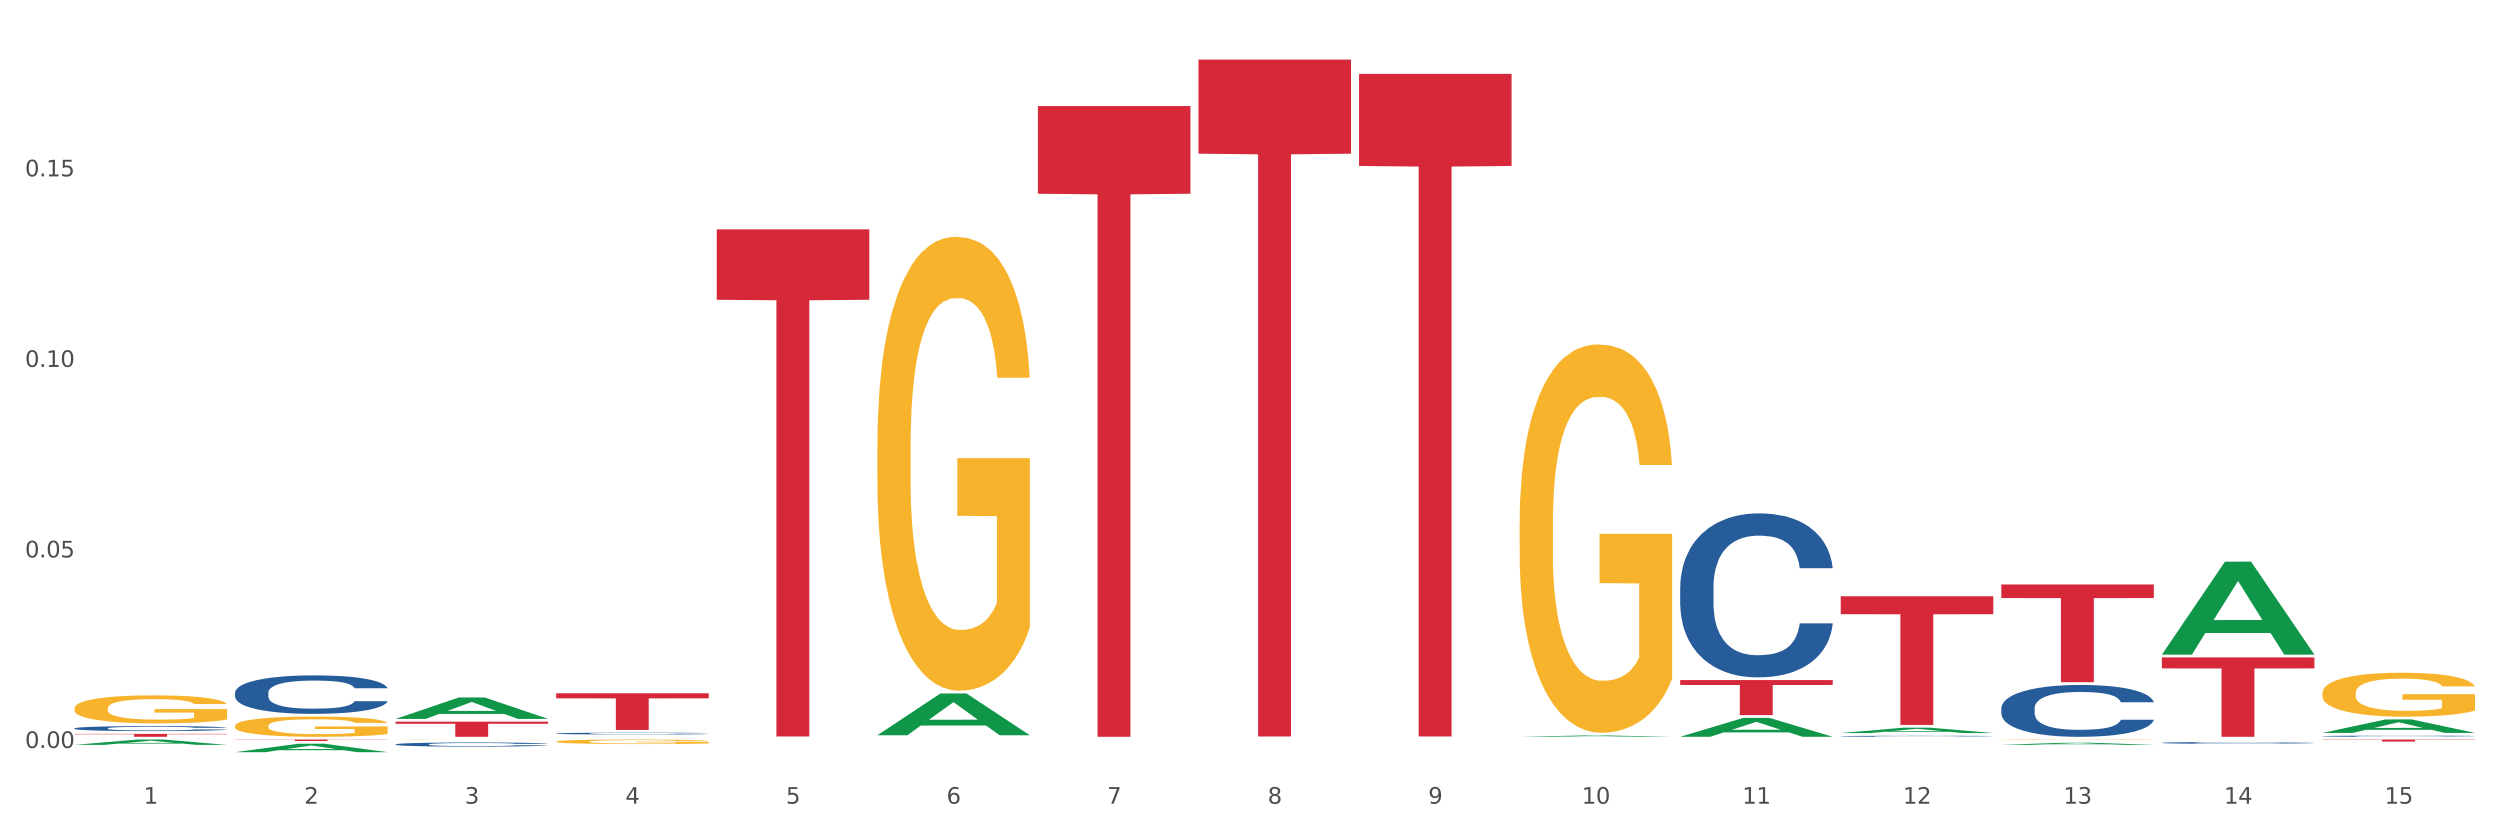 <?xml version="1.0" encoding="utf-8" standalone="no"?>
<!DOCTYPE svg PUBLIC "-//W3C//DTD SVG 1.1//EN"
  "http://www.w3.org/Graphics/SVG/1.1/DTD/svg11.dtd">
<svg xmlns:xlink="http://www.w3.org/1999/xlink" width="1080pt" height="360pt" viewBox="0 0 1080 360" xmlns="http://www.w3.org/2000/svg" version="1.1">
 <rect x="0" y="0" width="1080" height="360" fill="#333333" stroke="none"/>
 <defs>
  <style type="text/css">*{stroke-linejoin: round; stroke-linecap: butt}</style>
 </defs>
 <g id="figure_1">
  <g id="patch_1">
   <path d="M 0 360 
L 1080 360 
L 1080 0 
L 0 0 
z
" style="fill: #ffffff; stroke: #ffffff; stroke-linejoin: miter"/>
  </g>
  <g id="axes_1">
   <g id="matplotlib.axis_1">
    <g id="xtick_1">
     <g id="text_1">
      <!-- 1 -->
      <g style="fill: #4d4d4d" transform="translate(62.07 347.204) scale(0.096 -0.096)">
       <defs>
        <path id="DejaVuSans-31" d="M 794 531 
L 1825 531 
L 1825 4091 
L 703 3866 
L 703 4441 
L 1819 4666 
L 2450 4666 
L 2450 531 
L 3481 531 
L 3481 0 
L 794 0 
L 794 531 
z
" transform="scale(0.016)"/>
       </defs>
       <use xlink:href="#DejaVuSans-31"/>
      </g>
     </g>
    </g>
    <g id="xtick_2">
     <g id="text_2">
      <!-- 2 -->
      <g style="fill: #4d4d4d" transform="translate(131.436 347.204) scale(0.096 -0.096)">
       <defs>
        <path id="DejaVuSans-32" d="M 1228 531 
L 3431 531 
L 3431 0 
L 469 0 
L 469 531 
Q 828 903 1448 1529 
Q 2069 2156 2228 2338 
Q 2531 2678 2651 2914 
Q 2772 3150 2772 3378 
Q 2772 3750 2511 3984 
Q 2250 4219 1831 4219 
Q 1534 4219 1204 4116 
Q 875 4013 500 3803 
L 500 4441 
Q 881 4594 1212 4672 
Q 1544 4750 1819 4750 
Q 2544 4750 2975 4387 
Q 3406 4025 3406 3419 
Q 3406 3131 3298 2873 
Q 3191 2616 2906 2266 
Q 2828 2175 2409 1742 
Q 1991 1309 1228 531 
z
" transform="scale(0.016)"/>
       </defs>
       <use xlink:href="#DejaVuSans-32"/>
      </g>
     </g>
    </g>
    <g id="xtick_3">
     <g id="text_3">
      <!-- 3 -->
      <g style="fill: #4d4d4d" transform="translate(200.802 347.204) scale(0.096 -0.096)">
       <defs>
        <path id="DejaVuSans-33" d="M 2597 2516 
Q 3050 2419 3304 2112 
Q 3559 1806 3559 1356 
Q 3559 666 3084 287 
Q 2609 -91 1734 -91 
Q 1441 -91 1130 -33 
Q 819 25 488 141 
L 488 750 
Q 750 597 1062 519 
Q 1375 441 1716 441 
Q 2309 441 2620 675 
Q 2931 909 2931 1356 
Q 2931 1769 2642 2001 
Q 2353 2234 1838 2234 
L 1294 2234 
L 1294 2753 
L 1863 2753 
Q 2328 2753 2575 2939 
Q 2822 3125 2822 3475 
Q 2822 3834 2567 4026 
Q 2313 4219 1838 4219 
Q 1578 4219 1281 4162 
Q 984 4106 628 3988 
L 628 4550 
Q 988 4650 1302 4700 
Q 1616 4750 1894 4750 
Q 2613 4750 3031 4423 
Q 3450 4097 3450 3541 
Q 3450 3153 3228 2886 
Q 3006 2619 2597 2516 
z
" transform="scale(0.016)"/>
       </defs>
       <use xlink:href="#DejaVuSans-33"/>
      </g>
     </g>
    </g>
    <g id="xtick_4">
     <g id="text_4">
      <!-- 4 -->
      <g style="fill: #4d4d4d" transform="translate(270.169 347.204) scale(0.096 -0.096)">
       <defs>
        <path id="DejaVuSans-34" d="M 2419 4116 
L 825 1625 
L 2419 1625 
L 2419 4116 
z
M 2253 4666 
L 3047 4666 
L 3047 1625 
L 3713 1625 
L 3713 1100 
L 3047 1100 
L 3047 0 
L 2419 0 
L 2419 1100 
L 313 1100 
L 313 1709 
L 2253 4666 
z
" transform="scale(0.016)"/>
       </defs>
       <use xlink:href="#DejaVuSans-34"/>
      </g>
     </g>
    </g>
    <g id="xtick_5">
     <g id="text_5">
      <!-- 5 -->
      <g style="fill: #4d4d4d" transform="translate(339.535 347.204) scale(0.096 -0.096)">
       <defs>
        <path id="DejaVuSans-35" d="M 691 4666 
L 3169 4666 
L 3169 4134 
L 1269 4134 
L 1269 2991 
Q 1406 3038 1543 3061 
Q 1681 3084 1819 3084 
Q 2600 3084 3056 2656 
Q 3513 2228 3513 1497 
Q 3513 744 3044 326 
Q 2575 -91 1722 -91 
Q 1428 -91 1123 -41 
Q 819 9 494 109 
L 494 744 
Q 775 591 1075 516 
Q 1375 441 1709 441 
Q 2250 441 2565 725 
Q 2881 1009 2881 1497 
Q 2881 1984 2565 2268 
Q 2250 2553 1709 2553 
Q 1456 2553 1204 2497 
Q 953 2441 691 2322 
L 691 4666 
z
" transform="scale(0.016)"/>
       </defs>
       <use xlink:href="#DejaVuSans-35"/>
      </g>
     </g>
    </g>
    <g id="xtick_6">
     <g id="text_6">
      <!-- 6 -->
      <g style="fill: #4d4d4d" transform="translate(408.901 347.204) scale(0.096 -0.096)">
       <defs>
        <path id="DejaVuSans-36" d="M 2113 2584 
Q 1688 2584 1439 2293 
Q 1191 2003 1191 1497 
Q 1191 994 1439 701 
Q 1688 409 2113 409 
Q 2538 409 2786 701 
Q 3034 994 3034 1497 
Q 3034 2003 2786 2293 
Q 2538 2584 2113 2584 
z
M 3366 4563 
L 3366 3988 
Q 3128 4100 2886 4159 
Q 2644 4219 2406 4219 
Q 1781 4219 1451 3797 
Q 1122 3375 1075 2522 
Q 1259 2794 1537 2939 
Q 1816 3084 2150 3084 
Q 2853 3084 3261 2657 
Q 3669 2231 3669 1497 
Q 3669 778 3244 343 
Q 2819 -91 2113 -91 
Q 1303 -91 875 529 
Q 447 1150 447 2328 
Q 447 3434 972 4092 
Q 1497 4750 2381 4750 
Q 2619 4750 2861 4703 
Q 3103 4656 3366 4563 
z
" transform="scale(0.016)"/>
       </defs>
       <use xlink:href="#DejaVuSans-36"/>
      </g>
     </g>
    </g>
    <g id="xtick_7">
     <g id="text_7">
      <!-- 7 -->
      <g style="fill: #4d4d4d" transform="translate(478.267 347.204) scale(0.096 -0.096)">
       <defs>
        <path id="DejaVuSans-37" d="M 525 4666 
L 3525 4666 
L 3525 4397 
L 1831 0 
L 1172 0 
L 2766 4134 
L 525 4134 
L 525 4666 
z
" transform="scale(0.016)"/>
       </defs>
       <use xlink:href="#DejaVuSans-37"/>
      </g>
     </g>
    </g>
    <g id="xtick_8">
     <g id="text_8">
      <!-- 8 -->
      <g style="fill: #4d4d4d" transform="translate(547.634 347.204) scale(0.096 -0.096)">
       <defs>
        <path id="DejaVuSans-38" d="M 2034 2216 
Q 1584 2216 1326 1975 
Q 1069 1734 1069 1313 
Q 1069 891 1326 650 
Q 1584 409 2034 409 
Q 2484 409 2743 651 
Q 3003 894 3003 1313 
Q 3003 1734 2745 1975 
Q 2488 2216 2034 2216 
z
M 1403 2484 
Q 997 2584 770 2862 
Q 544 3141 544 3541 
Q 544 4100 942 4425 
Q 1341 4750 2034 4750 
Q 2731 4750 3128 4425 
Q 3525 4100 3525 3541 
Q 3525 3141 3298 2862 
Q 3072 2584 2669 2484 
Q 3125 2378 3379 2068 
Q 3634 1759 3634 1313 
Q 3634 634 3220 271 
Q 2806 -91 2034 -91 
Q 1263 -91 848 271 
Q 434 634 434 1313 
Q 434 1759 690 2068 
Q 947 2378 1403 2484 
z
M 1172 3481 
Q 1172 3119 1398 2916 
Q 1625 2713 2034 2713 
Q 2441 2713 2670 2916 
Q 2900 3119 2900 3481 
Q 2900 3844 2670 4047 
Q 2441 4250 2034 4250 
Q 1625 4250 1398 4047 
Q 1172 3844 1172 3481 
z
" transform="scale(0.016)"/>
       </defs>
       <use xlink:href="#DejaVuSans-38"/>
      </g>
     </g>
    </g>
    <g id="xtick_9">
     <g id="text_9">
      <!-- 9 -->
      <g style="fill: #4d4d4d" transform="translate(617 347.204) scale(0.096 -0.096)">
       <defs>
        <path id="DejaVuSans-39" d="M 703 97 
L 703 672 
Q 941 559 1184 500 
Q 1428 441 1663 441 
Q 2288 441 2617 861 
Q 2947 1281 2994 2138 
Q 2813 1869 2534 1725 
Q 2256 1581 1919 1581 
Q 1219 1581 811 2004 
Q 403 2428 403 3163 
Q 403 3881 828 4315 
Q 1253 4750 1959 4750 
Q 2769 4750 3195 4129 
Q 3622 3509 3622 2328 
Q 3622 1225 3098 567 
Q 2575 -91 1691 -91 
Q 1453 -91 1209 -44 
Q 966 3 703 97 
z
M 1959 2075 
Q 2384 2075 2632 2365 
Q 2881 2656 2881 3163 
Q 2881 3666 2632 3958 
Q 2384 4250 1959 4250 
Q 1534 4250 1286 3958 
Q 1038 3666 1038 3163 
Q 1038 2656 1286 2365 
Q 1534 2075 1959 2075 
z
" transform="scale(0.016)"/>
       </defs>
       <use xlink:href="#DejaVuSans-39"/>
      </g>
     </g>
    </g>
    <g id="xtick_10">
     <g id="text_10">
      <!-- 10 -->
      <g style="fill: #4d4d4d" transform="translate(683.312 347.204) scale(0.096 -0.096)">
       <defs>
        <path id="DejaVuSans-30" d="M 2034 4250 
Q 1547 4250 1301 3770 
Q 1056 3291 1056 2328 
Q 1056 1369 1301 889 
Q 1547 409 2034 409 
Q 2525 409 2770 889 
Q 3016 1369 3016 2328 
Q 3016 3291 2770 3770 
Q 2525 4250 2034 4250 
z
M 2034 4750 
Q 2819 4750 3233 4129 
Q 3647 3509 3647 2328 
Q 3647 1150 3233 529 
Q 2819 -91 2034 -91 
Q 1250 -91 836 529 
Q 422 1150 422 2328 
Q 422 3509 836 4129 
Q 1250 4750 2034 4750 
z
" transform="scale(0.016)"/>
       </defs>
       <use xlink:href="#DejaVuSans-31"/>
       <use xlink:href="#DejaVuSans-30" transform="translate(63.623 0)"/>
      </g>
     </g>
    </g>
    <g id="xtick_11">
     <g id="text_11">
      <!-- 11 -->
      <g style="fill: #4d4d4d" transform="translate(752.678 347.204) scale(0.096 -0.096)">
       <use xlink:href="#DejaVuSans-31"/>
       <use xlink:href="#DejaVuSans-31" transform="translate(63.623 0)"/>
      </g>
     </g>
    </g>
    <g id="xtick_12">
     <g id="text_12">
      <!-- 12 -->
      <g style="fill: #4d4d4d" transform="translate(822.044 347.204) scale(0.096 -0.096)">
       <use xlink:href="#DejaVuSans-31"/>
       <use xlink:href="#DejaVuSans-32" transform="translate(63.623 0)"/>
      </g>
     </g>
    </g>
    <g id="xtick_13">
     <g id="text_13">
      <!-- 13 -->
      <g style="fill: #4d4d4d" transform="translate(891.411 347.204) scale(0.096 -0.096)">
       <use xlink:href="#DejaVuSans-31"/>
       <use xlink:href="#DejaVuSans-33" transform="translate(63.623 0)"/>
      </g>
     </g>
    </g>
    <g id="xtick_14">
     <g id="text_14">
      <!-- 14 -->
      <g style="fill: #4d4d4d" transform="translate(960.777 347.204) scale(0.096 -0.096)">
       <use xlink:href="#DejaVuSans-31"/>
       <use xlink:href="#DejaVuSans-34" transform="translate(63.623 0)"/>
      </g>
     </g>
    </g>
    <g id="xtick_15">
     <g id="text_15">
      <!-- 15 -->
      <g style="fill: #4d4d4d" transform="translate(1030.143 347.204) scale(0.096 -0.096)">
       <use xlink:href="#DejaVuSans-31"/>
       <use xlink:href="#DejaVuSans-35" transform="translate(63.623 0)"/>
      </g>
     </g>
    </g>
    <g id="xtick_16"/>
    <g id="xtick_17"/>
    <g id="xtick_18"/>
    <g id="xtick_19"/>
    <g id="xtick_20"/>
    <g id="xtick_21"/>
    <g id="xtick_22"/>
    <g id="xtick_23"/>
    <g id="xtick_24"/>
    <g id="xtick_25"/>
    <g id="xtick_26"/>
    <g id="xtick_27"/>
    <g id="xtick_28"/>
    <g id="xtick_29"/>
   </g>
   <g id="matplotlib.axis_2">
    <g id="ytick_1">
     <g id="text_16">
      <!-- 0.00 -->
      <g style="fill: #4d4d4d" transform="translate(10.8 323.125) scale(0.096 -0.096)">
       <defs>
        <path id="DejaVuSans-2e" d="M 684 794 
L 1344 794 
L 1344 0 
L 684 0 
L 684 794 
z
" transform="scale(0.016)"/>
       </defs>
       <use xlink:href="#DejaVuSans-30"/>
       <use xlink:href="#DejaVuSans-2e" transform="translate(63.623 0)"/>
       <use xlink:href="#DejaVuSans-30" transform="translate(95.41 0)"/>
       <use xlink:href="#DejaVuSans-30" transform="translate(159.033 0)"/>
      </g>
     </g>
    </g>
    <g id="ytick_2">
     <g id="text_17">
      <!-- 0.05 -->
      <g style="fill: #4d4d4d" transform="translate(10.8 240.814) scale(0.096 -0.096)">
       <use xlink:href="#DejaVuSans-30"/>
       <use xlink:href="#DejaVuSans-2e" transform="translate(63.623 0)"/>
       <use xlink:href="#DejaVuSans-30" transform="translate(95.41 0)"/>
       <use xlink:href="#DejaVuSans-35" transform="translate(159.033 0)"/>
      </g>
     </g>
    </g>
    <g id="ytick_3">
     <g id="text_18">
      <!-- 0.10 -->
      <g style="fill: #4d4d4d" transform="translate(10.8 158.503) scale(0.096 -0.096)">
       <use xlink:href="#DejaVuSans-30"/>
       <use xlink:href="#DejaVuSans-2e" transform="translate(63.623 0)"/>
       <use xlink:href="#DejaVuSans-31" transform="translate(95.41 0)"/>
       <use xlink:href="#DejaVuSans-30" transform="translate(159.033 0)"/>
      </g>
     </g>
    </g>
    <g id="ytick_4">
     <g id="text_19">
      <!-- 0.15 -->
      <g style="fill: #4d4d4d" transform="translate(10.8 76.192) scale(0.096 -0.096)">
       <use xlink:href="#DejaVuSans-30"/>
       <use xlink:href="#DejaVuSans-2e" transform="translate(63.623 0)"/>
       <use xlink:href="#DejaVuSans-31" transform="translate(95.41 0)"/>
       <use xlink:href="#DejaVuSans-35" transform="translate(159.033 0)"/>
      </g>
     </g>
    </g>
    <g id="ytick_5"/>
    <g id="ytick_6"/>
    <g id="ytick_7"/>
    <g id="ytick_8"/>
   </g>
   <g id="PolyCollection_1">
    <path d="M 32.175 321.784 
L 32.243 321.781 
L 59.417 319.479 
L 70.695 319.477 
L 98.073 321.788 
L 85.029 321.788 
L 79.119 321.25 
L 51.061 321.25 
L 50.857 321.259 
L 45.151 321.788 
L 32.175 321.788 
L 32.175 321.784 
L 54.594 320.929 
L 75.586 320.927 
L 65.192 319.97 
L 65.056 319.965 
L 64.92 319.972 
L 54.526 320.927 
L 54.594 320.929 
L 32.175 321.784 
z
" clip-path="url(#p0a047f37ad)" style="fill: #109648"/>
    <path d="M 170.907 319.523 
L 170.985 319.523 
L 170.985 319.52 
L 171.141 319.517 
L 171.919 319.51 
L 173.086 319.505 
L 173.942 319.502 
L 174.798 319.499 
L 175.809 319.497 
L 177.054 319.494 
L 179.31 319.49 
L 180.71 319.489 
L 182.422 319.487 
L 185.534 319.484 
L 187.79 319.482 
L 190.124 319.481 
L 193.937 319.479 
L 196.426 319.478 
L 199.072 319.478 
L 202.261 319.477 
L 204.673 319.477 
L 209.964 319.478 
L 214.476 319.478 
L 216.655 319.479 
L 219.456 319.48 
L 220.934 319.481 
L 223.346 319.482 
L 225.835 319.484 
L 227.547 319.486 
L 230.114 319.489 
L 232.059 319.492 
L 233.849 319.496 
L 234.783 319.498 
L 235.483 319.501 
L 236.105 319.504 
L 236.728 319.508 
L 222.723 319.508 
L 222.179 319.505 
L 221.323 319.502 
L 220.078 319.499 
L 218.989 319.497 
L 217.122 319.495 
L 215.41 319.494 
L 213.62 319.492 
L 211.442 319.492 
L 209.73 319.491 
L 207.319 319.491 
L 202.573 319.491 
L 199.383 319.492 
L 197.204 319.492 
L 195.804 319.493 
L 194.559 319.494 
L 193.159 319.495 
L 191.525 319.497 
L 190.358 319.499 
L 189.191 319.501 
L 188.257 319.503 
L 187.401 319.506 
L 186.701 319.509 
L 186.157 319.512 
L 185.69 319.515 
L 185.301 319.521 
L 185.301 319.533 
L 185.456 319.536 
L 185.845 319.54 
L 186.312 319.543 
L 187.09 319.546 
L 187.79 319.548 
L 189.113 319.551 
L 190.591 319.554 
L 191.758 319.556 
L 192.925 319.557 
L 194.948 319.559 
L 197.204 319.561 
L 199.149 319.562 
L 201.795 319.563 
L 203.584 319.563 
L 205.14 319.563 
L 208.952 319.563 
L 211.675 319.563 
L 214.71 319.562 
L 217.044 319.562 
L 218.989 319.561 
L 221.167 319.559 
L 222.568 319.557 
L 222.568 319.539 
L 205.451 319.538 
L 205.451 319.526 
L 236.805 319.526 
L 236.805 319.563 
L 235.483 319.565 
L 234.004 319.566 
L 232.448 319.568 
L 230.114 319.57 
L 227.314 319.572 
L 224.824 319.573 
L 222.179 319.574 
L 219.067 319.575 
L 215.021 319.576 
L 212.531 319.576 
L 209.419 319.577 
L 205.763 319.577 
L 202.573 319.577 
L 199.461 319.576 
L 196.193 319.575 
L 193.003 319.574 
L 190.591 319.573 
L 188.179 319.571 
L 185.612 319.57 
L 183.589 319.568 
L 182.033 319.566 
L 180.321 319.564 
L 178.454 319.561 
L 177.054 319.559 
L 175.809 319.556 
L 174.486 319.553 
L 173.553 319.55 
L 172.619 319.547 
L 172.074 319.544 
L 171.452 319.54 
L 170.985 319.534 
L 170.907 319.523 
z
" clip-path="url(#p0a047f37ad)" style="fill: #f7b32b"/>
    <path d="M 240.274 320.381 
L 240.351 320.379 
L 240.351 320.315 
L 240.507 320.259 
L 241.285 320.125 
L 242.452 320.015 
L 243.308 319.956 
L 244.164 319.908 
L 245.175 319.859 
L 246.42 319.809 
L 248.676 319.736 
L 250.077 319.699 
L 251.788 319.659 
L 254.9 319.602 
L 257.157 319.57 
L 259.491 319.543 
L 263.303 319.511 
L 265.793 319.497 
L 268.438 319.486 
L 271.628 319.479 
L 274.04 319.477 
L 279.33 319.483 
L 283.843 319.499 
L 286.021 319.511 
L 288.822 319.533 
L 290.3 319.547 
L 292.712 319.575 
L 295.202 319.613 
L 296.913 319.645 
L 299.481 319.706 
L 301.426 319.767 
L 303.215 319.841 
L 304.149 319.893 
L 304.849 319.941 
L 305.471 319.997 
L 306.094 320.084 
L 292.089 320.084 
L 291.545 320.022 
L 290.689 319.963 
L 289.444 319.906 
L 288.355 319.87 
L 286.488 319.825 
L 284.776 319.797 
L 282.987 319.775 
L 280.808 319.758 
L 279.097 319.749 
L 276.685 319.742 
L 271.939 319.743 
L 268.749 319.758 
L 266.571 319.775 
L 265.17 319.791 
L 263.925 319.809 
L 262.525 319.834 
L 260.891 319.872 
L 259.724 319.906 
L 258.557 319.949 
L 257.623 319.991 
L 256.768 320.041 
L 256.067 320.095 
L 255.523 320.15 
L 255.056 320.218 
L 254.667 320.331 
L 254.667 320.575 
L 254.823 320.631 
L 255.212 320.704 
L 255.678 320.759 
L 256.456 320.825 
L 257.157 320.87 
L 258.479 320.934 
L 259.957 320.988 
L 261.124 321.021 
L 262.291 321.05 
L 264.314 321.089 
L 266.571 321.121 
L 268.516 321.141 
L 271.161 321.159 
L 272.95 321.166 
L 274.506 321.17 
L 278.319 321.17 
L 281.042 321.164 
L 284.076 321.152 
L 286.41 321.136 
L 288.355 321.116 
L 290.533 321.084 
L 291.934 321.054 
L 291.934 320.681 
L 274.818 320.679 
L 274.818 320.431 
L 306.172 320.431 
L 306.172 321.159 
L 304.849 321.196 
L 303.371 321.23 
L 301.815 321.261 
L 299.481 321.298 
L 296.68 321.334 
L 294.19 321.359 
L 291.545 321.38 
L 288.433 321.4 
L 284.387 321.418 
L 281.897 321.425 
L 278.785 321.43 
L 275.129 321.432 
L 271.939 321.429 
L 268.827 321.42 
L 265.559 321.404 
L 262.369 321.38 
L 259.957 321.357 
L 257.546 321.329 
L 254.978 321.291 
L 252.955 321.255 
L 251.399 321.223 
L 249.688 321.182 
L 247.82 321.129 
L 246.42 321.08 
L 245.175 321.03 
L 243.853 320.966 
L 242.919 320.911 
L 241.985 320.841 
L 241.441 320.789 
L 240.818 320.709 
L 240.351 320.597 
L 240.274 320.381 
z
" clip-path="url(#p0a047f37ad)" style="fill: #f7b32b"/>
    <path d="M 379.006 192.905 
L 379.084 192.726 
L 379.084 186.279 
L 379.24 180.727 
L 380.018 167.296 
L 381.185 156.193 
L 382.04 150.283 
L 382.896 145.448 
L 383.908 140.613 
L 385.152 135.598 
L 387.409 128.256 
L 388.809 124.495 
L 390.521 120.555 
L 393.633 114.825 
L 395.889 111.601 
L 398.223 108.915 
L 402.035 105.691 
L 404.525 104.259 
L 407.17 103.184 
L 410.36 102.468 
L 412.772 102.289 
L 418.062 102.826 
L 422.575 104.438 
L 424.753 105.691 
L 427.554 107.84 
L 429.032 109.273 
L 431.444 112.138 
L 433.934 115.899 
L 435.646 119.123 
L 438.213 125.211 
L 440.158 131.3 
L 441.948 138.822 
L 442.881 144.015 
L 443.581 148.851 
L 444.204 154.402 
L 444.826 163.177 
L 430.822 163.177 
L 430.277 156.909 
L 429.422 151 
L 428.177 145.269 
L 427.087 141.687 
L 425.22 137.21 
L 423.509 134.345 
L 421.719 132.196 
L 419.541 130.405 
L 417.829 129.509 
L 415.417 128.793 
L 410.671 128.972 
L 407.481 130.405 
L 405.303 132.196 
L 403.903 133.808 
L 402.658 135.598 
L 401.257 138.106 
L 399.624 141.866 
L 398.456 145.269 
L 397.289 149.567 
L 396.356 153.865 
L 395.5 158.879 
L 394.8 164.252 
L 394.255 169.803 
L 393.788 176.608 
L 393.399 187.891 
L 393.399 212.425 
L 393.555 217.977 
L 393.944 225.319 
L 394.411 230.871 
L 395.189 237.497 
L 395.889 241.974 
L 397.212 248.421 
L 398.69 253.793 
L 399.857 257.196 
L 401.024 260.061 
L 403.047 264.001 
L 405.303 267.225 
L 407.248 269.195 
L 409.893 270.985 
L 411.683 271.702 
L 413.239 272.06 
L 417.051 272.06 
L 419.774 271.523 
L 422.808 270.269 
L 425.142 268.657 
L 427.087 266.687 
L 429.266 263.464 
L 430.666 260.42 
L 430.666 222.991 
L 413.55 222.812 
L 413.55 197.919 
L 444.904 197.919 
L 444.904 270.985 
L 443.581 274.746 
L 442.103 278.149 
L 440.547 281.193 
L 438.213 284.954 
L 435.412 288.536 
L 432.923 291.043 
L 430.277 293.192 
L 427.165 295.162 
L 423.12 296.953 
L 420.63 297.669 
L 417.518 298.206 
L 413.861 298.385 
L 410.671 298.027 
L 407.559 297.132 
L 404.292 295.52 
L 401.102 293.192 
L 398.69 290.864 
L 396.278 287.998 
L 393.711 284.238 
L 391.688 280.656 
L 390.132 277.432 
L 388.42 273.314 
L 386.553 267.941 
L 385.152 263.106 
L 383.908 258.091 
L 382.585 251.644 
L 381.651 246.093 
L 380.718 239.109 
L 380.173 233.915 
L 379.551 225.856 
L 379.084 214.574 
L 379.006 192.905 
z
" clip-path="url(#p0a047f37ad)" style="fill: #f7b32b"/>
    <path d="M 656.471 226.318 
L 656.549 226.165 
L 656.549 220.65 
L 656.704 215.9 
L 657.482 204.41 
L 658.649 194.912 
L 659.505 189.856 
L 660.361 185.72 
L 661.372 181.583 
L 662.617 177.294 
L 664.874 171.012 
L 666.274 167.795 
L 667.986 164.425 
L 671.098 159.522 
L 673.354 156.765 
L 675.688 154.467 
L 679.5 151.709 
L 681.99 150.483 
L 684.635 149.564 
L 687.825 148.951 
L 690.237 148.798 
L 695.527 149.258 
L 700.04 150.637 
L 702.218 151.709 
L 705.019 153.547 
L 706.497 154.773 
L 708.909 157.224 
L 711.399 160.441 
L 713.111 163.199 
L 715.678 168.408 
L 717.623 173.617 
L 719.412 180.051 
L 720.346 184.494 
L 721.046 188.631 
L 721.669 193.38 
L 722.291 200.887 
L 708.287 200.887 
L 707.742 195.525 
L 706.886 190.469 
L 705.642 185.566 
L 704.552 182.502 
L 702.685 178.672 
L 700.973 176.221 
L 699.184 174.383 
L 697.006 172.851 
L 695.294 172.085 
L 692.882 171.472 
L 688.136 171.625 
L 684.946 172.851 
L 682.768 174.383 
L 681.367 175.762 
L 680.123 177.294 
L 678.722 179.438 
L 677.088 182.656 
L 675.921 185.566 
L 674.754 189.243 
L 673.821 192.92 
L 672.965 197.21 
L 672.265 201.806 
L 671.72 206.555 
L 671.253 212.377 
L 670.864 222.028 
L 670.864 243.017 
L 671.02 247.766 
L 671.409 254.048 
L 671.876 258.797 
L 672.654 264.465 
L 673.354 268.295 
L 674.677 273.811 
L 676.155 278.407 
L 677.322 281.317 
L 678.489 283.769 
L 680.512 287.139 
L 682.768 289.897 
L 684.713 291.582 
L 687.358 293.114 
L 689.148 293.727 
L 690.704 294.033 
L 694.516 294.033 
L 697.239 293.573 
L 700.273 292.501 
L 702.607 291.122 
L 704.552 289.437 
L 706.731 286.679 
L 708.131 284.075 
L 708.131 252.056 
L 691.015 251.903 
L 691.015 230.608 
L 722.369 230.608 
L 722.369 293.114 
L 721.046 296.331 
L 719.568 299.242 
L 718.012 301.846 
L 715.678 305.064 
L 712.877 308.128 
L 710.387 310.272 
L 707.742 312.111 
L 704.63 313.796 
L 700.584 315.328 
L 698.095 315.941 
L 694.983 316.401 
L 691.326 316.554 
L 688.136 316.247 
L 685.024 315.481 
L 681.756 314.102 
L 678.567 312.111 
L 676.155 310.119 
L 673.743 307.668 
L 671.175 304.451 
L 669.153 301.387 
L 667.597 298.629 
L 665.885 295.106 
L 664.018 290.509 
L 662.617 286.373 
L 661.372 282.083 
L 660.05 276.568 
L 659.116 271.819 
L 658.183 265.844 
L 657.638 261.401 
L 657.016 254.507 
L 656.549 244.855 
L 656.471 226.318 
z
" clip-path="url(#p0a047f37ad)" style="fill: #f7b32b"/>
    <path d="M 864.57 319.567 
L 864.647 319.567 
L 864.647 319.561 
L 864.803 319.555 
L 865.581 319.542 
L 866.748 319.531 
L 867.604 319.525 
L 868.46 319.52 
L 869.471 319.515 
L 870.716 319.51 
L 872.972 319.503 
L 874.373 319.499 
L 876.084 319.495 
L 879.196 319.49 
L 881.453 319.487 
L 883.787 319.484 
L 887.599 319.481 
L 890.089 319.479 
L 892.734 319.478 
L 895.924 319.477 
L 898.336 319.477 
L 903.626 319.478 
L 908.139 319.479 
L 910.317 319.481 
L 913.118 319.483 
L 914.596 319.484 
L 917.008 319.487 
L 919.498 319.491 
L 921.209 319.494 
L 923.777 319.5 
L 925.722 319.506 
L 927.511 319.513 
L 928.445 319.519 
L 929.145 319.523 
L 929.767 319.529 
L 930.39 319.538 
L 916.385 319.538 
L 915.841 319.531 
L 914.985 319.526 
L 913.74 319.52 
L 912.651 319.516 
L 910.784 319.512 
L 909.072 319.509 
L 907.283 319.507 
L 905.104 319.505 
L 903.393 319.504 
L 900.981 319.504 
L 896.235 319.504 
L 893.045 319.505 
L 890.867 319.507 
L 889.466 319.509 
L 888.221 319.51 
L 886.821 319.513 
L 885.187 319.517 
L 884.02 319.52 
L 882.853 319.524 
L 881.919 319.528 
L 881.064 319.533 
L 880.363 319.539 
L 879.819 319.544 
L 879.352 319.551 
L 878.963 319.562 
L 878.963 319.586 
L 879.119 319.592 
L 879.508 319.599 
L 879.974 319.605 
L 880.752 319.611 
L 881.453 319.616 
L 882.775 319.622 
L 884.253 319.627 
L 885.42 319.631 
L 886.587 319.634 
L 888.61 319.637 
L 890.867 319.641 
L 892.812 319.643 
L 895.457 319.644 
L 897.246 319.645 
L 898.802 319.645 
L 902.615 319.645 
L 905.338 319.645 
L 908.372 319.644 
L 910.706 319.642 
L 912.651 319.64 
L 914.829 319.637 
L 916.23 319.634 
L 916.23 319.597 
L 899.114 319.597 
L 899.114 319.572 
L 930.468 319.572 
L 930.468 319.644 
L 929.145 319.648 
L 927.667 319.652 
L 926.111 319.655 
L 923.777 319.658 
L 920.976 319.662 
L 918.486 319.664 
L 915.841 319.666 
L 912.729 319.668 
L 908.683 319.67 
L 906.193 319.671 
L 903.081 319.671 
L 899.425 319.672 
L 896.235 319.671 
L 893.123 319.67 
L 889.855 319.669 
L 886.665 319.666 
L 884.253 319.664 
L 881.842 319.661 
L 879.274 319.658 
L 877.251 319.654 
L 875.695 319.651 
L 873.984 319.647 
L 872.116 319.641 
L 870.716 319.637 
L 869.471 319.632 
L 868.149 319.625 
L 867.215 319.62 
L 866.281 319.613 
L 865.737 319.608 
L 865.114 319.6 
L 864.647 319.589 
L 864.57 319.567 
z
" clip-path="url(#p0a047f37ad)" style="fill: #f7b32b"/>
    <path d="M 1003.302 299.401 
L 1003.38 299.384 
L 1003.38 298.759 
L 1003.535 298.222 
L 1004.314 296.921 
L 1005.481 295.846 
L 1006.336 295.273 
L 1007.192 294.805 
L 1008.204 294.337 
L 1009.448 293.851 
L 1011.705 293.14 
L 1013.105 292.776 
L 1014.817 292.395 
L 1017.929 291.84 
L 1020.185 291.527 
L 1022.519 291.267 
L 1026.331 290.955 
L 1028.821 290.816 
L 1031.466 290.712 
L 1034.656 290.643 
L 1037.068 290.626 
L 1042.358 290.678 
L 1046.871 290.834 
L 1049.049 290.955 
L 1051.85 291.163 
L 1053.328 291.302 
L 1055.74 291.579 
L 1058.23 291.944 
L 1059.942 292.256 
L 1062.509 292.845 
L 1064.454 293.435 
L 1066.244 294.164 
L 1067.177 294.666 
L 1067.877 295.135 
L 1068.5 295.672 
L 1069.122 296.522 
L 1055.118 296.522 
L 1054.573 295.915 
L 1053.717 295.343 
L 1052.473 294.788 
L 1051.383 294.441 
L 1049.516 294.007 
L 1047.805 293.73 
L 1046.015 293.522 
L 1043.837 293.348 
L 1042.125 293.262 
L 1039.713 293.192 
L 1034.967 293.21 
L 1031.777 293.348 
L 1029.599 293.522 
L 1028.199 293.678 
L 1026.954 293.851 
L 1025.553 294.094 
L 1023.919 294.458 
L 1022.752 294.788 
L 1021.585 295.204 
L 1020.652 295.62 
L 1019.796 296.106 
L 1019.096 296.626 
L 1018.551 297.164 
L 1018.084 297.823 
L 1017.695 298.916 
L 1017.695 301.292 
L 1017.851 301.829 
L 1018.24 302.54 
L 1018.707 303.078 
L 1019.485 303.72 
L 1020.185 304.153 
L 1021.508 304.777 
L 1022.986 305.298 
L 1024.153 305.627 
L 1025.32 305.905 
L 1027.343 306.286 
L 1029.599 306.599 
L 1031.544 306.789 
L 1034.189 306.963 
L 1035.979 307.032 
L 1037.535 307.067 
L 1041.347 307.067 
L 1044.07 307.015 
L 1047.104 306.893 
L 1049.438 306.737 
L 1051.383 306.546 
L 1053.562 306.234 
L 1054.962 305.939 
L 1054.962 302.315 
L 1037.846 302.297 
L 1037.846 299.887 
L 1069.2 299.887 
L 1069.2 306.963 
L 1067.877 307.327 
L 1066.399 307.656 
L 1064.843 307.951 
L 1062.509 308.315 
L 1059.708 308.662 
L 1057.219 308.905 
L 1054.573 309.113 
L 1051.461 309.304 
L 1047.416 309.477 
L 1044.926 309.547 
L 1041.814 309.599 
L 1038.157 309.616 
L 1034.967 309.582 
L 1031.855 309.495 
L 1028.588 309.339 
L 1025.398 309.113 
L 1022.986 308.888 
L 1020.574 308.61 
L 1018.007 308.246 
L 1015.984 307.899 
L 1014.428 307.587 
L 1012.716 307.188 
L 1010.849 306.668 
L 1009.448 306.2 
L 1008.204 305.714 
L 1006.881 305.09 
L 1005.947 304.552 
L 1005.014 303.876 
L 1004.469 303.373 
L 1003.847 302.592 
L 1003.38 301.5 
L 1003.302 299.401 
z
" clip-path="url(#p0a047f37ad)" style="fill: #f7b32b"/>
    <path d="M 101.541 324.943 
L 101.609 324.939 
L 128.784 321.289 
L 140.061 321.286 
L 167.439 324.95 
L 154.395 324.95 
L 148.485 324.096 
L 120.427 324.096 
L 120.224 324.11 
L 114.517 324.95 
L 101.541 324.95 
L 101.541 324.943 
L 123.96 323.587 
L 144.952 323.584 
L 134.558 322.067 
L 134.422 322.06 
L 134.286 322.07 
L 123.892 323.584 
L 123.96 323.587 
L 101.541 324.943 
z
" clip-path="url(#p0a047f37ad)" style="fill: #109648"/>
    <path d="M 725.837 318.287 
L 725.905 318.279 
L 753.08 310.129 
L 764.357 310.121 
L 791.735 318.302 
L 778.691 318.302 
L 772.781 316.397 
L 744.723 316.397 
L 744.52 316.428 
L 738.813 318.302 
L 725.837 318.302 
L 725.837 318.287 
L 748.256 315.26 
L 769.248 315.253 
L 758.854 311.865 
L 758.718 311.849 
L 758.582 311.872 
L 748.188 315.253 
L 748.256 315.26 
L 725.837 318.287 
z
" clip-path="url(#p0a047f37ad)" style="fill: #109648"/>
    <path d="M 656.471 318.301 
L 656.539 318.301 
L 683.713 317.729 
L 694.991 317.729 
L 722.369 318.302 
L 709.325 318.302 
L 703.415 318.169 
L 675.357 318.169 
L 675.153 318.171 
L 669.447 318.302 
L 656.471 318.302 
L 656.471 318.301 
L 678.89 318.089 
L 699.882 318.089 
L 689.488 317.851 
L 689.352 317.85 
L 689.216 317.851 
L 678.822 318.089 
L 678.89 318.089 
L 656.471 318.301 
z
" clip-path="url(#p0a047f37ad)" style="fill: #109648"/>
    <path d="M 379.006 317.613 
L 379.074 317.596 
L 406.248 299.577 
L 417.526 299.56 
L 444.904 317.647 
L 431.86 317.647 
L 425.95 313.435 
L 397.892 313.435 
L 397.689 313.503 
L 391.982 317.647 
L 379.006 317.647 
L 379.006 317.613 
L 401.425 310.922 
L 422.417 310.905 
L 412.023 303.415 
L 411.887 303.381 
L 411.751 303.432 
L 401.357 310.905 
L 401.425 310.922 
L 379.006 317.613 
z
" clip-path="url(#p0a047f37ad)" style="fill: #109648"/>
    <path d="M 170.907 310.566 
L 170.975 310.558 
L 198.15 301.318 
L 209.427 301.31 
L 236.805 310.584 
L 223.762 310.584 
L 217.851 308.424 
L 189.794 308.424 
L 189.59 308.459 
L 183.883 310.584 
L 170.907 310.584 
L 170.907 310.566 
L 193.326 307.135 
L 214.319 307.127 
L 203.924 303.286 
L 203.788 303.269 
L 203.653 303.295 
L 193.258 307.127 
L 193.326 307.135 
L 170.907 310.566 
z
" clip-path="url(#p0a047f37ad)" style="fill: #109648"/>
    <path d="M 795.203 316.67 
L 795.271 316.668 
L 822.446 314.349 
L 833.723 314.347 
L 861.101 316.675 
L 848.058 316.675 
L 842.147 316.133 
L 814.09 316.133 
L 813.886 316.141 
L 808.179 316.675 
L 795.203 316.675 
L 795.203 316.67 
L 817.622 315.809 
L 838.615 315.807 
L 828.22 314.843 
L 828.084 314.838 
L 827.949 314.845 
L 817.554 315.807 
L 817.622 315.809 
L 795.203 316.67 
z
" clip-path="url(#p0a047f37ad)" style="fill: #109648"/>
    <path d="M 32.175 317.019 
L 98.073 317.019 
L 98.073 317.198 
L 72.151 317.199 
L 72.151 318.302 
L 57.941 318.302 
L 57.941 317.199 
L 32.175 317.198 
L 32.175 317.021 
L 32.175 317.019 
z
" clip-path="url(#p0a047f37ad)" style="fill: #d62839"/>
    <path d="M 170.907 311.759 
L 236.805 311.759 
L 236.805 312.668 
L 210.883 312.674 
L 210.883 318.302 
L 196.673 318.302 
L 196.673 312.674 
L 170.907 312.668 
L 170.907 311.765 
L 170.907 311.759 
z
" clip-path="url(#p0a047f37ad)" style="fill: #d62839"/>
    <path d="M 101.541 319.477 
L 167.439 319.477 
L 167.439 319.565 
L 141.517 319.566 
L 141.517 320.111 
L 127.307 320.111 
L 127.307 319.566 
L 101.541 319.565 
L 101.541 319.478 
L 101.541 319.477 
z
" clip-path="url(#p0a047f37ad)" style="fill: #d62839"/>
    <path d="M 1003.302 319.477 
L 1069.2 319.477 
L 1069.2 319.601 
L 1043.278 319.601 
L 1043.278 320.364 
L 1029.068 320.364 
L 1029.068 319.601 
L 1003.302 319.601 
L 1003.302 319.478 
L 1003.302 319.477 
z
" clip-path="url(#p0a047f37ad)" style="fill: #d62839"/>
    <path d="M 795.203 257.596 
L 861.101 257.596 
L 861.101 265.319 
L 835.179 265.371 
L 835.179 313.172 
L 820.969 313.172 
L 820.969 265.371 
L 795.203 265.319 
L 795.203 257.648 
L 795.203 257.596 
z
" clip-path="url(#p0a047f37ad)" style="fill: #d62839"/>
    <path d="M 725.837 293.799 
L 791.735 293.799 
L 791.735 295.904 
L 765.813 295.918 
L 765.813 308.946 
L 751.603 308.946 
L 751.603 295.918 
L 725.837 295.904 
L 725.837 293.813 
L 725.837 293.799 
z
" clip-path="url(#p0a047f37ad)" style="fill: #d62839"/>
    <path d="M 587.105 31.916 
L 653.003 31.916 
L 653.003 71.692 
L 627.081 71.961 
L 627.081 318.146 
L 612.871 318.146 
L 612.871 71.961 
L 587.105 71.692 
L 587.105 32.185 
L 587.105 31.916 
z
" clip-path="url(#p0a047f37ad)" style="fill: #d62839"/>
    <path d="M 517.739 25.759 
L 583.636 25.759 
L 583.636 66.392 
L 557.715 66.667 
L 557.715 318.15 
L 543.504 318.15 
L 543.504 66.667 
L 517.739 66.392 
L 517.739 26.034 
L 517.739 25.759 
z
" clip-path="url(#p0a047f37ad)" style="fill: #d62839"/>
    <path d="M 101.541 313.599 
L 101.619 313.591 
L 101.619 313.304 
L 101.775 313.056 
L 102.553 312.457 
L 103.72 311.962 
L 104.575 311.699 
L 105.431 311.483 
L 106.443 311.268 
L 107.688 311.044 
L 109.944 310.717 
L 111.344 310.549 
L 113.056 310.373 
L 116.168 310.118 
L 118.424 309.974 
L 120.758 309.854 
L 124.57 309.711 
L 127.06 309.647 
L 129.705 309.599 
L 132.895 309.567 
L 135.307 309.559 
L 140.598 309.583 
L 145.11 309.655 
L 147.289 309.711 
L 150.089 309.806 
L 151.568 309.87 
L 153.979 309.998 
L 156.469 310.166 
L 158.181 310.309 
L 160.748 310.581 
L 162.693 310.852 
L 164.483 311.188 
L 165.416 311.419 
L 166.117 311.635 
L 166.739 311.883 
L 167.361 312.274 
L 153.357 312.274 
L 152.812 311.994 
L 151.957 311.731 
L 150.712 311.475 
L 149.623 311.316 
L 147.755 311.116 
L 146.044 310.988 
L 144.254 310.892 
L 142.076 310.813 
L 140.364 310.773 
L 137.952 310.741 
L 133.206 310.749 
L 130.017 310.813 
L 127.838 310.892 
L 126.438 310.964 
L 125.193 311.044 
L 123.792 311.156 
L 122.159 311.324 
L 120.992 311.475 
L 119.825 311.667 
L 118.891 311.859 
L 118.035 312.082 
L 117.335 312.322 
L 116.79 312.569 
L 116.324 312.873 
L 115.935 313.376 
L 115.935 314.47 
L 116.09 314.717 
L 116.479 315.045 
L 116.946 315.292 
L 117.724 315.588 
L 118.424 315.787 
L 119.747 316.075 
L 121.225 316.314 
L 122.392 316.466 
L 123.559 316.594 
L 125.582 316.769 
L 127.838 316.913 
L 129.783 317.001 
L 132.428 317.081 
L 134.218 317.113 
L 135.774 317.129 
L 139.586 317.129 
L 142.309 317.105 
L 145.343 317.049 
L 147.678 316.977 
L 149.623 316.889 
L 151.801 316.745 
L 153.201 316.61 
L 153.201 314.941 
L 136.085 314.933 
L 136.085 313.823 
L 167.439 313.823 
L 167.439 317.081 
L 166.117 317.248 
L 164.638 317.4 
L 163.082 317.536 
L 160.748 317.704 
L 157.947 317.863 
L 155.458 317.975 
L 152.812 318.071 
L 149.7 318.159 
L 145.655 318.239 
L 143.165 318.27 
L 140.053 318.294 
L 136.396 318.302 
L 133.206 318.286 
L 130.094 318.247 
L 126.827 318.175 
L 123.637 318.071 
L 121.225 317.967 
L 118.813 317.839 
L 116.246 317.672 
L 114.223 317.512 
L 112.667 317.368 
L 110.955 317.185 
L 109.088 316.945 
L 107.688 316.729 
L 106.443 316.506 
L 105.12 316.218 
L 104.186 315.971 
L 103.253 315.659 
L 102.708 315.428 
L 102.086 315.069 
L 101.619 314.565 
L 101.541 313.599 
z
" clip-path="url(#p0a047f37ad)" style="fill: #f7b32b"/>
    <path d="M 32.175 305.995 
L 32.253 305.984 
L 32.253 305.586 
L 32.408 305.244 
L 33.186 304.415 
L 34.353 303.731 
L 35.209 303.366 
L 36.065 303.068 
L 37.076 302.77 
L 38.321 302.46 
L 40.578 302.008 
L 41.978 301.776 
L 43.69 301.533 
L 46.802 301.179 
L 49.058 300.981 
L 51.392 300.815 
L 55.204 300.616 
L 57.694 300.528 
L 60.339 300.461 
L 63.529 300.417 
L 65.941 300.406 
L 71.231 300.439 
L 75.744 300.539 
L 77.922 300.616 
L 80.723 300.749 
L 82.201 300.837 
L 84.613 301.014 
L 87.103 301.246 
L 88.815 301.444 
L 91.382 301.82 
L 93.327 302.195 
L 95.116 302.659 
L 96.05 302.98 
L 96.75 303.278 
L 97.373 303.62 
L 97.995 304.161 
L 83.991 304.161 
L 83.446 303.775 
L 82.59 303.41 
L 81.346 303.057 
L 80.256 302.836 
L 78.389 302.56 
L 76.677 302.383 
L 74.888 302.251 
L 72.71 302.14 
L 70.998 302.085 
L 68.586 302.041 
L 63.84 302.052 
L 60.65 302.14 
L 58.472 302.251 
L 57.071 302.35 
L 55.827 302.46 
L 54.426 302.615 
L 52.792 302.847 
L 51.625 303.057 
L 50.458 303.322 
L 49.525 303.587 
L 48.669 303.896 
L 47.969 304.228 
L 47.424 304.57 
L 46.957 304.99 
L 46.568 305.685 
L 46.568 307.199 
L 46.724 307.541 
L 47.113 307.994 
L 47.58 308.336 
L 48.358 308.745 
L 49.058 309.021 
L 50.381 309.418 
L 51.859 309.75 
L 53.026 309.96 
L 54.193 310.136 
L 56.216 310.379 
L 58.472 310.578 
L 60.417 310.7 
L 63.062 310.81 
L 64.852 310.854 
L 66.408 310.876 
L 70.22 310.876 
L 72.943 310.843 
L 75.977 310.766 
L 78.311 310.666 
L 80.256 310.545 
L 82.435 310.346 
L 83.835 310.158 
L 83.835 307.85 
L 66.719 307.839 
L 66.719 306.304 
L 98.073 306.304 
L 98.073 310.81 
L 96.75 311.042 
L 95.272 311.252 
L 93.716 311.44 
L 91.382 311.672 
L 88.581 311.892 
L 86.091 312.047 
L 83.446 312.18 
L 80.334 312.301 
L 76.288 312.412 
L 73.799 312.456 
L 70.687 312.489 
L 67.03 312.5 
L 63.84 312.478 
L 60.728 312.423 
L 57.461 312.323 
L 54.271 312.18 
L 51.859 312.036 
L 49.447 311.859 
L 46.879 311.627 
L 44.857 311.406 
L 43.301 311.208 
L 41.589 310.954 
L 39.722 310.622 
L 38.321 310.324 
L 37.076 310.015 
L 35.754 309.617 
L 34.82 309.275 
L 33.887 308.844 
L 33.342 308.524 
L 32.72 308.027 
L 32.253 307.331 
L 32.175 305.995 
z
" clip-path="url(#p0a047f37ad)" style="fill: #f7b32b"/>
    <path d="M 933.936 283.986 
L 999.834 283.986 
L 999.834 288.755 
L 973.912 288.787 
L 973.912 318.302 
L 959.702 318.302 
L 959.702 288.787 
L 933.936 288.755 
L 933.936 284.018 
L 933.936 283.986 
z
" clip-path="url(#p0a047f37ad)" style="fill: #d62839"/>
    <path d="M 864.57 252.494 
L 930.468 252.494 
L 930.468 258.363 
L 904.546 258.402 
L 904.546 294.724 
L 890.335 294.724 
L 890.335 258.402 
L 864.57 258.363 
L 864.57 252.534 
L 864.57 252.494 
z
" clip-path="url(#p0a047f37ad)" style="fill: #d62839"/>
    <path d="M 448.372 45.832 
L 514.27 45.832 
L 514.27 83.695 
L 488.348 83.951 
L 488.348 318.298 
L 474.138 318.298 
L 474.138 83.951 
L 448.372 83.695 
L 448.372 46.087 
L 448.372 45.832 
z
" clip-path="url(#p0a047f37ad)" style="fill: #d62839"/>
    <path d="M 309.64 99.058 
L 375.538 99.058 
L 375.538 129.507 
L 349.616 129.713 
L 349.616 318.166 
L 335.406 318.166 
L 335.406 129.713 
L 309.64 129.507 
L 309.64 99.264 
L 309.64 99.058 
z
" clip-path="url(#p0a047f37ad)" style="fill: #d62839"/>
    <path d="M 240.274 299.48 
L 306.172 299.48 
L 306.172 301.684 
L 280.25 301.699 
L 280.25 315.334 
L 266.039 315.334 
L 266.039 301.699 
L 240.274 301.684 
L 240.274 299.495 
L 240.274 299.48 
z
" clip-path="url(#p0a047f37ad)" style="fill: #d62839"/>
    <path d="M 864.57 305.965 
L 864.648 305.945 
L 864.648 305.372 
L 864.881 304.594 
L 865.738 303.162 
L 866.829 302.078 
L 868.698 300.809 
L 869.711 300.277 
L 871.035 299.684 
L 873.761 298.722 
L 876.877 297.904 
L 879.058 297.454 
L 880.694 297.168 
L 884.355 296.656 
L 886.458 296.431 
L 888.639 296.247 
L 890.508 296.124 
L 893.624 295.981 
L 896.117 295.92 
L 898.999 295.899 
L 901.413 295.92 
L 904.607 296.001 
L 909.281 296.247 
L 911.072 296.39 
L 913.487 296.636 
L 915.979 296.963 
L 918.005 297.29 
L 920.341 297.761 
L 922.756 298.375 
L 925.093 299.152 
L 926.729 299.868 
L 928.053 300.625 
L 929.221 301.546 
L 930.078 302.548 
L 930.468 303.387 
L 916.213 303.387 
L 915.824 302.63 
L 915.045 301.812 
L 914.266 301.259 
L 913.409 300.809 
L 912.085 300.298 
L 910.916 299.971 
L 908.969 299.582 
L 907.177 299.336 
L 905.697 299.193 
L 903.906 299.07 
L 900.089 298.948 
L 897.363 298.948 
L 895.649 298.988 
L 893.546 299.091 
L 891.754 299.234 
L 889.651 299.479 
L 888.016 299.745 
L 886.38 300.093 
L 885.445 300.339 
L 884.043 300.789 
L 883.108 301.157 
L 881.862 301.791 
L 881.161 302.242 
L 879.915 303.408 
L 879.369 304.267 
L 879.136 304.86 
L 878.98 305.515 
L 878.98 308.707 
L 879.447 310.139 
L 879.837 310.753 
L 880.46 311.448 
L 881.628 312.349 
L 883.342 313.228 
L 885.134 313.863 
L 886.614 314.251 
L 888.016 314.538 
L 889.418 314.763 
L 891.131 314.968 
L 892.533 315.09 
L 894.637 315.213 
L 897.129 315.274 
L 899.076 315.274 
L 903.049 315.172 
L 904.841 315.07 
L 906.554 314.927 
L 908.424 314.702 
L 909.904 314.456 
L 910.76 314.272 
L 912.163 313.883 
L 913.253 313.474 
L 914.188 313.003 
L 914.811 312.594 
L 915.512 311.98 
L 916.057 311.285 
L 916.213 310.916 
L 930.468 310.916 
L 930.156 311.653 
L 929.611 312.369 
L 928.52 313.331 
L 927.663 313.883 
L 926.339 314.558 
L 924.937 315.131 
L 922.99 315.765 
L 921.198 316.236 
L 919.329 316.645 
L 917.304 317.013 
L 913.643 317.525 
L 912.318 317.668 
L 909.514 317.914 
L 907.333 318.057 
L 904.14 318.2 
L 900.868 318.282 
L 897.441 318.302 
L 894.403 318.262 
L 891.053 318.139 
L 888.95 318.016 
L 886.614 317.832 
L 883.887 317.545 
L 881.317 317.198 
L 878.902 316.788 
L 876.643 316.318 
L 874.54 315.786 
L 871.814 314.906 
L 869.789 314.047 
L 868.309 313.249 
L 867.296 312.574 
L 866.283 311.714 
L 865.738 311.121 
L 864.881 309.689 
L 864.57 308.359 
L 864.57 305.965 
z
" clip-path="url(#p0a047f37ad)" style="fill: #255c99"/>
    <path d="M 933.936 320.903 
L 934.014 320.903 
L 934.014 320.883 
L 934.247 320.857 
L 935.104 320.809 
L 936.195 320.772 
L 938.064 320.729 
L 939.077 320.711 
L 940.401 320.691 
L 943.127 320.659 
L 946.243 320.631 
L 948.424 320.616 
L 950.06 320.606 
L 953.721 320.589 
L 955.824 320.581 
L 958.005 320.575 
L 959.874 320.571 
L 962.99 320.566 
L 965.483 320.564 
L 968.365 320.563 
L 970.779 320.564 
L 973.973 320.567 
L 978.647 320.575 
L 980.438 320.58 
L 982.853 320.588 
L 985.346 320.599 
L 987.371 320.61 
L 989.708 320.626 
L 992.122 320.647 
L 994.459 320.673 
L 996.095 320.697 
L 997.419 320.723 
L 998.587 320.754 
L 999.444 320.788 
L 999.834 320.816 
L 985.579 320.816 
L 985.19 320.791 
L 984.411 320.763 
L 983.632 320.744 
L 982.775 320.729 
L 981.451 320.712 
L 980.283 320.701 
L 978.335 320.688 
L 976.544 320.679 
L 975.064 320.674 
L 973.272 320.67 
L 969.455 320.666 
L 966.729 320.666 
L 965.015 320.668 
L 962.912 320.671 
L 961.121 320.676 
L 959.018 320.684 
L 957.382 320.693 
L 955.746 320.705 
L 954.811 320.713 
L 953.409 320.728 
L 952.475 320.741 
L 951.228 320.762 
L 950.527 320.778 
L 949.281 320.817 
L 948.736 320.846 
L 948.502 320.866 
L 948.346 320.888 
L 948.346 320.996 
L 948.814 321.045 
L 949.203 321.065 
L 949.826 321.089 
L 950.995 321.119 
L 952.708 321.149 
L 954.5 321.17 
L 955.98 321.184 
L 957.382 321.193 
L 958.784 321.201 
L 960.498 321.208 
L 961.9 321.212 
L 964.003 321.216 
L 966.495 321.218 
L 968.443 321.218 
L 972.415 321.215 
L 974.207 321.211 
L 975.92 321.206 
L 977.79 321.199 
L 979.27 321.19 
L 980.127 321.184 
L 981.529 321.171 
L 982.619 321.157 
L 983.554 321.141 
L 984.177 321.128 
L 984.878 321.107 
L 985.423 321.083 
L 985.579 321.071 
L 999.834 321.071 
L 999.522 321.096 
L 998.977 321.12 
L 997.886 321.152 
L 997.03 321.171 
L 995.705 321.194 
L 994.303 321.213 
L 992.356 321.235 
L 990.564 321.251 
L 988.695 321.265 
L 986.67 321.277 
L 983.009 321.294 
L 981.685 321.299 
L 978.88 321.307 
L 976.699 321.312 
L 973.506 321.317 
L 970.234 321.32 
L 966.807 321.321 
L 963.769 321.319 
L 960.42 321.315 
L 958.317 321.311 
L 955.98 321.305 
L 953.253 321.295 
L 950.683 321.283 
L 948.268 321.269 
L 946.009 321.253 
L 943.906 321.235 
L 941.18 321.206 
L 939.155 321.177 
L 937.675 321.15 
L 936.662 321.127 
L 935.65 321.098 
L 935.104 321.078 
L 934.247 321.029 
L 933.936 320.984 
L 933.936 320.903 
z
" clip-path="url(#p0a047f37ad)" style="fill: #255c99"/>
    <path d="M 101.541 299.231 
L 101.619 299.216 
L 101.619 298.791 
L 101.853 298.214 
L 102.71 297.152 
L 103.8 296.347 
L 105.67 295.406 
L 106.682 295.012 
L 108.006 294.571 
L 110.733 293.858 
L 113.848 293.251 
L 116.029 292.917 
L 117.665 292.704 
L 121.326 292.325 
L 123.429 292.158 
L 125.61 292.021 
L 127.48 291.93 
L 130.595 291.824 
L 133.088 291.779 
L 135.97 291.763 
L 138.385 291.779 
L 141.578 291.839 
L 146.252 292.021 
L 148.044 292.128 
L 150.458 292.31 
L 152.951 292.553 
L 154.976 292.795 
L 157.313 293.145 
L 159.728 293.6 
L 162.064 294.177 
L 163.7 294.708 
L 165.024 295.27 
L 166.193 295.953 
L 167.05 296.696 
L 167.439 297.319 
L 153.185 297.319 
L 152.795 296.757 
L 152.016 296.15 
L 151.237 295.74 
L 150.38 295.406 
L 149.056 295.027 
L 147.888 294.784 
L 145.941 294.495 
L 144.149 294.313 
L 142.669 294.207 
L 140.877 294.116 
L 137.061 294.025 
L 134.334 294.025 
L 132.621 294.055 
L 130.518 294.131 
L 128.726 294.237 
L 126.623 294.42 
L 124.987 294.617 
L 123.351 294.875 
L 122.417 295.057 
L 121.015 295.391 
L 120.08 295.664 
L 118.834 296.135 
L 118.133 296.469 
L 116.886 297.334 
L 116.341 297.971 
L 116.107 298.412 
L 115.952 298.897 
L 115.952 301.265 
L 116.419 302.328 
L 116.808 302.783 
L 117.431 303.299 
L 118.6 303.967 
L 120.314 304.62 
L 122.105 305.09 
L 123.585 305.379 
L 124.987 305.591 
L 126.389 305.758 
L 128.103 305.91 
L 129.505 306.001 
L 131.608 306.092 
L 134.101 306.138 
L 136.048 306.138 
L 140.021 306.062 
L 141.812 305.986 
L 143.526 305.88 
L 145.395 305.713 
L 146.875 305.53 
L 147.732 305.394 
L 149.134 305.105 
L 150.225 304.802 
L 151.159 304.453 
L 151.783 304.149 
L 152.484 303.694 
L 153.029 303.178 
L 153.185 302.904 
L 167.439 302.904 
L 167.128 303.451 
L 166.582 303.982 
L 165.492 304.696 
L 164.635 305.105 
L 163.311 305.606 
L 161.909 306.031 
L 159.961 306.502 
L 158.17 306.851 
L 156.3 307.155 
L 154.275 307.428 
L 150.614 307.807 
L 149.29 307.913 
L 146.486 308.096 
L 144.305 308.202 
L 141.111 308.308 
L 137.84 308.369 
L 134.412 308.384 
L 131.374 308.354 
L 128.025 308.263 
L 125.922 308.171 
L 123.585 308.035 
L 120.859 307.822 
L 118.288 307.564 
L 115.874 307.261 
L 113.615 306.912 
L 111.512 306.517 
L 108.785 305.864 
L 106.76 305.227 
L 105.28 304.635 
L 104.267 304.134 
L 103.255 303.496 
L 102.71 303.056 
L 101.853 301.994 
L 101.541 301.007 
L 101.541 299.231 
z
" clip-path="url(#p0a047f37ad)" style="fill: #255c99"/>
    <path d="M 32.175 314.65 
L 32.253 314.648 
L 32.253 314.592 
L 32.487 314.517 
L 33.343 314.378 
L 34.434 314.273 
L 36.303 314.15 
L 37.316 314.099 
L 38.64 314.041 
L 41.366 313.948 
L 44.482 313.869 
L 46.663 313.825 
L 48.299 313.798 
L 51.96 313.748 
L 54.063 313.726 
L 56.244 313.708 
L 58.114 313.697 
L 61.229 313.683 
L 63.722 313.677 
L 66.604 313.675 
L 69.019 313.677 
L 72.212 313.685 
L 76.886 313.708 
L 78.677 313.722 
L 81.092 313.746 
L 83.585 313.778 
L 85.61 313.809 
L 87.947 313.855 
L 90.361 313.915 
L 92.698 313.99 
L 94.334 314.059 
L 95.658 314.132 
L 96.827 314.222 
L 97.683 314.319 
L 98.073 314.4 
L 83.818 314.4 
L 83.429 314.327 
L 82.65 314.247 
L 81.871 314.194 
L 81.014 314.15 
L 79.69 314.101 
L 78.522 314.069 
L 76.574 314.031 
L 74.783 314.008 
L 73.303 313.994 
L 71.511 313.982 
L 67.694 313.97 
L 64.968 313.97 
L 63.255 313.974 
L 61.151 313.984 
L 59.36 313.998 
L 57.257 314.022 
L 55.621 314.047 
L 53.985 314.081 
L 53.05 314.105 
L 51.648 314.148 
L 50.714 314.184 
L 49.467 314.245 
L 48.766 314.289 
L 47.52 314.402 
L 46.975 314.485 
L 46.741 314.543 
L 46.585 314.606 
L 46.585 314.915 
L 47.053 315.054 
L 47.442 315.113 
L 48.065 315.181 
L 49.234 315.268 
L 50.947 315.353 
L 52.739 315.415 
L 54.219 315.452 
L 55.621 315.48 
L 57.023 315.502 
L 58.737 315.522 
L 60.139 315.533 
L 62.242 315.545 
L 64.734 315.551 
L 66.682 315.551 
L 70.654 315.541 
L 72.446 315.531 
L 74.16 315.518 
L 76.029 315.496 
L 77.509 315.472 
L 78.366 315.454 
L 79.768 315.417 
L 80.858 315.377 
L 81.793 315.331 
L 82.416 315.292 
L 83.117 315.232 
L 83.663 315.165 
L 83.818 315.129 
L 98.073 315.129 
L 97.761 315.201 
L 97.216 315.27 
L 96.126 315.363 
L 95.269 315.417 
L 93.945 315.482 
L 92.542 315.537 
L 90.595 315.599 
L 88.804 315.644 
L 86.934 315.684 
L 84.909 315.72 
L 81.248 315.769 
L 79.924 315.783 
L 77.12 315.807 
L 74.939 315.821 
L 71.745 315.835 
L 68.473 315.843 
L 65.046 315.845 
L 62.008 315.841 
L 58.659 315.829 
L 56.556 315.817 
L 54.219 315.799 
L 51.493 315.771 
L 48.922 315.738 
L 46.507 315.698 
L 44.248 315.652 
L 42.145 315.601 
L 39.419 315.516 
L 37.394 315.432 
L 35.914 315.355 
L 34.901 315.29 
L 33.889 315.206 
L 33.343 315.149 
L 32.487 315.01 
L 32.175 314.882 
L 32.175 314.65 
z
" clip-path="url(#p0a047f37ad)" style="fill: #255c99"/>
    <path d="M 170.907 321.555 
L 170.985 321.553 
L 170.985 321.508 
L 171.219 321.446 
L 172.076 321.331 
L 173.166 321.245 
L 175.036 321.144 
L 176.048 321.101 
L 177.373 321.054 
L 180.099 320.977 
L 183.215 320.912 
L 185.396 320.876 
L 187.031 320.853 
L 190.692 320.812 
L 192.796 320.794 
L 194.977 320.779 
L 196.846 320.77 
L 199.962 320.758 
L 202.454 320.753 
L 205.336 320.752 
L 207.751 320.753 
L 210.945 320.76 
L 215.618 320.779 
L 217.41 320.791 
L 219.825 320.81 
L 222.317 320.837 
L 224.342 320.863 
L 226.679 320.9 
L 229.094 320.949 
L 231.431 321.011 
L 233.066 321.068 
L 234.391 321.129 
L 235.559 321.202 
L 236.416 321.282 
L 236.805 321.349 
L 222.551 321.349 
L 222.161 321.289 
L 221.382 321.224 
L 220.604 321.179 
L 219.747 321.144 
L 218.422 321.103 
L 217.254 321.077 
L 215.307 321.046 
L 213.515 321.026 
L 212.035 321.015 
L 210.244 321.005 
L 206.427 320.995 
L 203.701 320.995 
L 201.987 320.998 
L 199.884 321.006 
L 198.092 321.018 
L 195.989 321.037 
L 194.353 321.059 
L 192.718 321.086 
L 191.783 321.106 
L 190.381 321.142 
L 189.446 321.171 
L 188.2 321.222 
L 187.499 321.258 
L 186.252 321.351 
L 185.707 321.42 
L 185.474 321.467 
L 185.318 321.519 
L 185.318 321.774 
L 185.785 321.888 
L 186.175 321.937 
L 186.798 321.993 
L 187.966 322.065 
L 189.68 322.135 
L 191.471 322.186 
L 192.951 322.217 
L 194.353 322.239 
L 195.755 322.257 
L 197.469 322.274 
L 198.871 322.284 
L 200.974 322.293 
L 203.467 322.298 
L 205.414 322.298 
L 209.387 322.29 
L 211.178 322.282 
L 212.892 322.27 
L 214.761 322.252 
L 216.241 322.233 
L 217.098 322.218 
L 218.5 322.187 
L 219.591 322.154 
L 220.526 322.117 
L 221.149 322.084 
L 221.85 322.035 
L 222.395 321.98 
L 222.551 321.95 
L 236.805 321.95 
L 236.494 322.009 
L 235.949 322.066 
L 234.858 322.143 
L 234.001 322.187 
L 232.677 322.241 
L 231.275 322.287 
L 229.328 322.337 
L 227.536 322.375 
L 225.667 322.408 
L 223.641 322.437 
L 219.98 322.478 
L 218.656 322.489 
L 215.852 322.509 
L 213.671 322.52 
L 210.477 322.532 
L 207.206 322.538 
L 203.779 322.54 
L 200.741 322.537 
L 197.391 322.527 
L 195.288 322.517 
L 192.951 322.502 
L 190.225 322.479 
L 187.655 322.452 
L 185.24 322.419 
L 182.981 322.382 
L 180.878 322.339 
L 178.152 322.269 
L 176.126 322.2 
L 174.646 322.137 
L 173.634 322.083 
L 172.621 322.014 
L 172.076 321.967 
L 171.219 321.852 
L 170.907 321.746 
L 170.907 321.555 
z
" clip-path="url(#p0a047f37ad)" style="fill: #255c99"/>
    <path d="M 240.274 316.869 
L 240.352 316.869 
L 240.352 316.848 
L 240.585 316.82 
L 241.442 316.769 
L 242.533 316.73 
L 244.402 316.685 
L 245.415 316.666 
L 246.739 316.645 
L 249.465 316.61 
L 252.581 316.581 
L 254.762 316.565 
L 256.398 316.554 
L 260.059 316.536 
L 262.162 316.528 
L 264.343 316.522 
L 266.212 316.517 
L 269.328 316.512 
L 271.821 316.51 
L 274.703 316.509 
L 277.117 316.51 
L 280.311 316.513 
L 284.985 316.522 
L 286.776 316.527 
L 289.191 316.535 
L 291.683 316.547 
L 293.709 316.559 
L 296.045 316.576 
L 298.46 316.598 
L 300.797 316.626 
L 302.433 316.651 
L 303.757 316.678 
L 304.925 316.711 
L 305.782 316.747 
L 306.172 316.777 
L 291.917 316.777 
L 291.528 316.75 
L 290.749 316.721 
L 289.97 316.701 
L 289.113 316.685 
L 287.789 316.667 
L 286.62 316.655 
L 284.673 316.641 
L 282.881 316.632 
L 281.401 316.627 
L 279.61 316.623 
L 275.793 316.618 
L 273.067 316.618 
L 271.353 316.62 
L 269.25 316.623 
L 267.458 316.628 
L 265.355 316.637 
L 263.72 316.647 
L 262.084 316.659 
L 261.149 316.668 
L 259.747 316.684 
L 258.812 316.697 
L 257.566 316.72 
L 256.865 316.736 
L 255.619 316.778 
L 255.073 316.809 
L 254.84 316.83 
L 254.684 316.853 
L 254.684 316.968 
L 255.151 317.019 
L 255.541 317.041 
L 256.164 317.066 
L 257.332 317.098 
L 259.046 317.129 
L 260.838 317.152 
L 262.318 317.166 
L 263.72 317.176 
L 265.122 317.184 
L 266.835 317.192 
L 268.237 317.196 
L 270.341 317.2 
L 272.833 317.203 
L 274.78 317.203 
L 278.753 317.199 
L 280.545 317.195 
L 282.258 317.19 
L 284.128 317.182 
L 285.608 317.173 
L 286.465 317.167 
L 287.867 317.153 
L 288.957 317.138 
L 289.892 317.121 
L 290.515 317.107 
L 291.216 317.085 
L 291.761 317.06 
L 291.917 317.047 
L 306.172 317.047 
L 305.86 317.073 
L 305.315 317.099 
L 304.224 317.133 
L 303.367 317.153 
L 302.043 317.177 
L 300.641 317.198 
L 298.694 317.22 
L 296.902 317.237 
L 295.033 317.252 
L 293.008 317.265 
L 289.347 317.283 
L 288.022 317.288 
L 285.218 317.297 
L 283.037 317.302 
L 279.844 317.307 
L 276.572 317.31 
L 273.145 317.311 
L 270.107 317.31 
L 266.757 317.305 
L 264.654 317.301 
L 262.318 317.294 
L 259.591 317.284 
L 257.021 317.272 
L 254.606 317.257 
L 252.347 317.24 
L 250.244 317.221 
L 247.518 317.189 
L 245.493 317.159 
L 244.013 317.13 
L 243 317.106 
L 241.987 317.075 
L 241.442 317.054 
L 240.585 317.003 
L 240.274 316.955 
L 240.274 316.869 
z
" clip-path="url(#p0a047f37ad)" style="fill: #255c99"/>
    <path d="M 725.837 253.612 
L 725.915 253.547 
L 725.915 251.736 
L 726.149 249.277 
L 727.006 244.749 
L 728.096 241.32 
L 729.966 237.309 
L 730.978 235.626 
L 732.302 233.75 
L 735.029 230.709 
L 738.144 228.122 
L 740.325 226.698 
L 741.961 225.792 
L 745.622 224.175 
L 747.725 223.463 
L 749.906 222.881 
L 751.776 222.493 
L 754.891 222.04 
L 757.384 221.846 
L 760.266 221.781 
L 762.681 221.846 
L 765.874 222.105 
L 770.548 222.881 
L 772.34 223.334 
L 774.754 224.11 
L 777.247 225.146 
L 779.272 226.181 
L 781.609 227.669 
L 784.024 229.61 
L 786.36 232.068 
L 787.996 234.332 
L 789.32 236.726 
L 790.489 239.638 
L 791.346 242.808 
L 791.735 245.46 
L 777.481 245.46 
L 777.091 243.067 
L 776.312 240.479 
L 775.533 238.732 
L 774.676 237.309 
L 773.352 235.691 
L 772.184 234.656 
L 770.237 233.427 
L 768.445 232.65 
L 766.965 232.197 
L 765.173 231.809 
L 761.357 231.421 
L 758.63 231.421 
L 756.917 231.551 
L 754.814 231.874 
L 753.022 232.327 
L 750.919 233.103 
L 749.283 233.944 
L 747.647 235.044 
L 746.713 235.821 
L 745.311 237.244 
L 744.376 238.408 
L 743.13 240.414 
L 742.429 241.837 
L 741.182 245.525 
L 740.637 248.242 
L 740.403 250.118 
L 740.248 252.189 
L 740.248 262.281 
L 740.715 266.81 
L 741.104 268.751 
L 741.727 270.951 
L 742.896 273.798 
L 744.61 276.579 
L 746.401 278.585 
L 747.881 279.814 
L 749.283 280.72 
L 750.685 281.432 
L 752.399 282.079 
L 753.801 282.467 
L 755.904 282.855 
L 758.397 283.049 
L 760.344 283.049 
L 764.317 282.726 
L 766.108 282.402 
L 767.822 281.949 
L 769.691 281.238 
L 771.171 280.461 
L 772.028 279.879 
L 773.43 278.65 
L 774.521 277.356 
L 775.455 275.868 
L 776.079 274.574 
L 776.78 272.633 
L 777.325 270.433 
L 777.481 269.269 
L 791.735 269.269 
L 791.424 271.598 
L 790.878 273.862 
L 789.788 276.903 
L 788.931 278.65 
L 787.607 280.785 
L 786.205 282.596 
L 784.257 284.602 
L 782.466 286.09 
L 780.596 287.384 
L 778.571 288.548 
L 774.91 290.166 
L 773.586 290.619 
L 770.782 291.395 
L 768.601 291.848 
L 765.407 292.301 
L 762.136 292.56 
L 758.708 292.624 
L 755.67 292.495 
L 752.321 292.107 
L 750.218 291.719 
L 747.881 291.136 
L 745.155 290.231 
L 742.584 289.131 
L 740.17 287.837 
L 737.911 286.349 
L 735.808 284.667 
L 733.081 281.885 
L 731.056 279.167 
L 729.576 276.644 
L 728.563 274.509 
L 727.551 271.792 
L 727.006 269.916 
L 726.149 265.387 
L 725.837 261.182 
L 725.837 253.612 
z
" clip-path="url(#p0a047f37ad)" style="fill: #255c99"/>
    <path d="M 795.203 318.053 
L 795.281 318.053 
L 795.281 318.041 
L 795.515 318.025 
L 796.372 317.996 
L 797.462 317.975 
L 799.332 317.949 
L 800.344 317.938 
L 801.669 317.926 
L 804.395 317.907 
L 807.511 317.89 
L 809.692 317.881 
L 811.327 317.875 
L 814.988 317.865 
L 817.092 317.86 
L 819.273 317.857 
L 821.142 317.854 
L 824.258 317.851 
L 826.75 317.85 
L 829.632 317.85 
L 832.047 317.85 
L 835.241 317.852 
L 839.914 317.857 
L 841.706 317.86 
L 844.121 317.865 
L 846.613 317.871 
L 848.638 317.878 
L 850.975 317.887 
L 853.39 317.9 
L 855.727 317.915 
L 857.362 317.93 
L 858.687 317.945 
L 859.855 317.964 
L 860.712 317.984 
L 861.101 318.001 
L 846.847 318.001 
L 846.457 317.986 
L 845.678 317.969 
L 844.899 317.958 
L 844.043 317.949 
L 842.718 317.939 
L 841.55 317.932 
L 839.603 317.924 
L 837.811 317.919 
L 836.331 317.916 
L 834.54 317.914 
L 830.723 317.911 
L 827.997 317.911 
L 826.283 317.912 
L 824.18 317.914 
L 822.388 317.917 
L 820.285 317.922 
L 818.649 317.927 
L 817.014 317.934 
L 816.079 317.939 
L 814.677 317.948 
L 813.742 317.956 
L 812.496 317.969 
L 811.795 317.978 
L 810.548 318.001 
L 810.003 318.019 
L 809.77 318.031 
L 809.614 318.044 
L 809.614 318.108 
L 810.081 318.137 
L 810.471 318.15 
L 811.094 318.164 
L 812.262 318.182 
L 813.976 318.2 
L 815.767 318.213 
L 817.247 318.221 
L 818.649 318.226 
L 820.051 318.231 
L 821.765 318.235 
L 823.167 318.238 
L 825.27 318.24 
L 827.763 318.241 
L 829.71 318.241 
L 833.683 318.239 
L 835.474 318.237 
L 837.188 318.234 
L 839.057 318.23 
L 840.537 318.225 
L 841.394 318.221 
L 842.796 318.213 
L 843.887 318.205 
L 844.822 318.195 
L 845.445 318.187 
L 846.146 318.175 
L 846.691 318.161 
L 846.847 318.153 
L 861.101 318.153 
L 860.79 318.168 
L 860.245 318.183 
L 859.154 318.202 
L 858.297 318.213 
L 856.973 318.227 
L 855.571 318.238 
L 853.624 318.251 
L 851.832 318.261 
L 849.963 318.269 
L 847.937 318.276 
L 844.276 318.287 
L 842.952 318.29 
L 840.148 318.295 
L 837.967 318.297 
L 834.773 318.3 
L 831.502 318.302 
L 828.074 318.302 
L 825.037 318.302 
L 821.687 318.299 
L 819.584 318.297 
L 817.247 318.293 
L 814.521 318.287 
L 811.951 318.28 
L 809.536 318.272 
L 807.277 318.262 
L 805.174 318.252 
L 802.448 318.234 
L 800.422 318.216 
L 798.942 318.2 
L 797.93 318.187 
L 796.917 318.169 
L 796.372 318.157 
L 795.515 318.128 
L 795.203 318.101 
L 795.203 318.053 
z
" clip-path="url(#p0a047f37ad)" style="fill: #255c99"/>
    <path d="M 933.936 282.735 
L 934.004 282.697 
L 961.178 242.648 
L 972.456 242.61 
L 999.834 282.811 
L 986.79 282.811 
L 980.88 273.449 
L 952.822 273.449 
L 952.618 273.6 
L 946.912 282.811 
L 933.936 282.811 
L 933.936 282.735 
L 956.355 267.863 
L 977.347 267.825 
L 966.953 251.178 
L 966.817 251.103 
L 966.681 251.216 
L 956.287 267.825 
L 956.355 267.863 
L 933.936 282.735 
z
" clip-path="url(#p0a047f37ad)" style="fill: #109648"/>
    <path d="M 1003.302 316.615 
L 1003.37 316.609 
L 1030.544 310.797 
L 1041.822 310.791 
L 1069.2 316.626 
L 1056.156 316.626 
L 1050.246 315.267 
L 1022.188 315.267 
L 1021.984 315.289 
L 1016.278 316.626 
L 1003.302 316.626 
L 1003.302 316.615 
L 1025.721 314.456 
L 1046.713 314.451 
L 1036.319 312.035 
L 1036.183 312.024 
L 1036.047 312.04 
L 1025.653 314.451 
L 1025.721 314.456 
L 1003.302 316.615 
z
" clip-path="url(#p0a047f37ad)" style="fill: #109648"/>
    <path d="M 864.57 321.769 
L 864.638 321.768 
L 891.812 320.847 
L 903.089 320.846 
L 930.468 321.77 
L 917.424 321.77 
L 911.513 321.555 
L 883.456 321.555 
L 883.252 321.559 
L 877.545 321.77 
L 864.57 321.77 
L 864.57 321.769 
L 886.989 321.427 
L 907.981 321.426 
L 897.587 321.043 
L 897.451 321.042 
L 897.315 321.044 
L 886.921 321.426 
L 886.989 321.427 
L 864.57 321.769 
z
" clip-path="url(#p0a047f37ad)" style="fill: #109648"/>
    <path d="M 1003.302 318.026 
L 1003.38 318.026 
L 1003.38 318.013 
L 1003.614 317.995 
L 1004.47 317.963 
L 1005.561 317.939 
L 1007.43 317.911 
L 1008.443 317.899 
L 1009.767 317.885 
L 1012.494 317.864 
L 1015.609 317.846 
L 1017.79 317.836 
L 1019.426 317.829 
L 1023.087 317.818 
L 1025.19 317.813 
L 1027.371 317.809 
L 1029.241 317.806 
L 1032.356 317.803 
L 1034.849 317.801 
L 1037.731 317.801 
L 1040.146 317.801 
L 1043.339 317.803 
L 1048.013 317.809 
L 1049.805 317.812 
L 1052.219 317.817 
L 1054.712 317.825 
L 1056.737 317.832 
L 1059.074 317.842 
L 1061.489 317.856 
L 1063.825 317.874 
L 1065.461 317.89 
L 1066.785 317.907 
L 1067.954 317.927 
L 1068.811 317.95 
L 1069.2 317.968 
L 1054.945 317.968 
L 1054.556 317.951 
L 1053.777 317.933 
L 1052.998 317.921 
L 1052.141 317.911 
L 1050.817 317.899 
L 1049.649 317.892 
L 1047.701 317.883 
L 1045.91 317.878 
L 1044.43 317.874 
L 1042.638 317.872 
L 1038.822 317.869 
L 1036.095 317.869 
L 1034.382 317.87 
L 1032.278 317.872 
L 1030.487 317.875 
L 1028.384 317.881 
L 1026.748 317.887 
L 1025.112 317.895 
L 1024.178 317.9 
L 1022.775 317.91 
L 1021.841 317.918 
L 1020.594 317.933 
L 1019.893 317.943 
L 1018.647 317.969 
L 1018.102 317.988 
L 1017.868 318.001 
L 1017.712 318.016 
L 1017.712 318.088 
L 1018.18 318.12 
L 1018.569 318.133 
L 1019.192 318.149 
L 1020.361 318.169 
L 1022.074 318.189 
L 1023.866 318.203 
L 1025.346 318.212 
L 1026.748 318.218 
L 1028.15 318.223 
L 1029.864 318.228 
L 1031.266 318.231 
L 1033.369 318.233 
L 1035.862 318.235 
L 1037.809 318.235 
L 1041.781 318.232 
L 1043.573 318.23 
L 1045.287 318.227 
L 1047.156 318.222 
L 1048.636 318.216 
L 1049.493 318.212 
L 1050.895 318.203 
L 1051.986 318.194 
L 1052.92 318.184 
L 1053.543 318.175 
L 1054.244 318.161 
L 1054.79 318.145 
L 1054.945 318.137 
L 1069.2 318.137 
L 1068.888 318.154 
L 1068.343 318.17 
L 1067.253 318.191 
L 1066.396 318.203 
L 1065.072 318.219 
L 1063.67 318.231 
L 1061.722 318.246 
L 1059.931 318.256 
L 1058.061 318.265 
L 1056.036 318.274 
L 1052.375 318.285 
L 1051.051 318.288 
L 1048.247 318.294 
L 1046.066 318.297 
L 1042.872 318.3 
L 1039.6 318.302 
L 1036.173 318.302 
L 1033.135 318.302 
L 1029.786 318.299 
L 1027.683 318.296 
L 1025.346 318.292 
L 1022.62 318.285 
L 1020.049 318.278 
L 1017.634 318.269 
L 1015.376 318.258 
L 1013.272 318.246 
L 1010.546 318.226 
L 1008.521 318.207 
L 1007.041 318.189 
L 1006.028 318.174 
L 1005.016 318.155 
L 1004.47 318.142 
L 1003.614 318.11 
L 1003.302 318.08 
L 1003.302 318.026 
z
" clip-path="url(#p0a047f37ad)" style="fill: #255c99"/>
   </g>
  </g>
 </g>
 <defs>
  <clipPath id="p0a047f37ad">
   <rect x="32.175" y="10.8" width="1037.025" height="329.109"/>
  </clipPath>
 </defs>
</svg>
